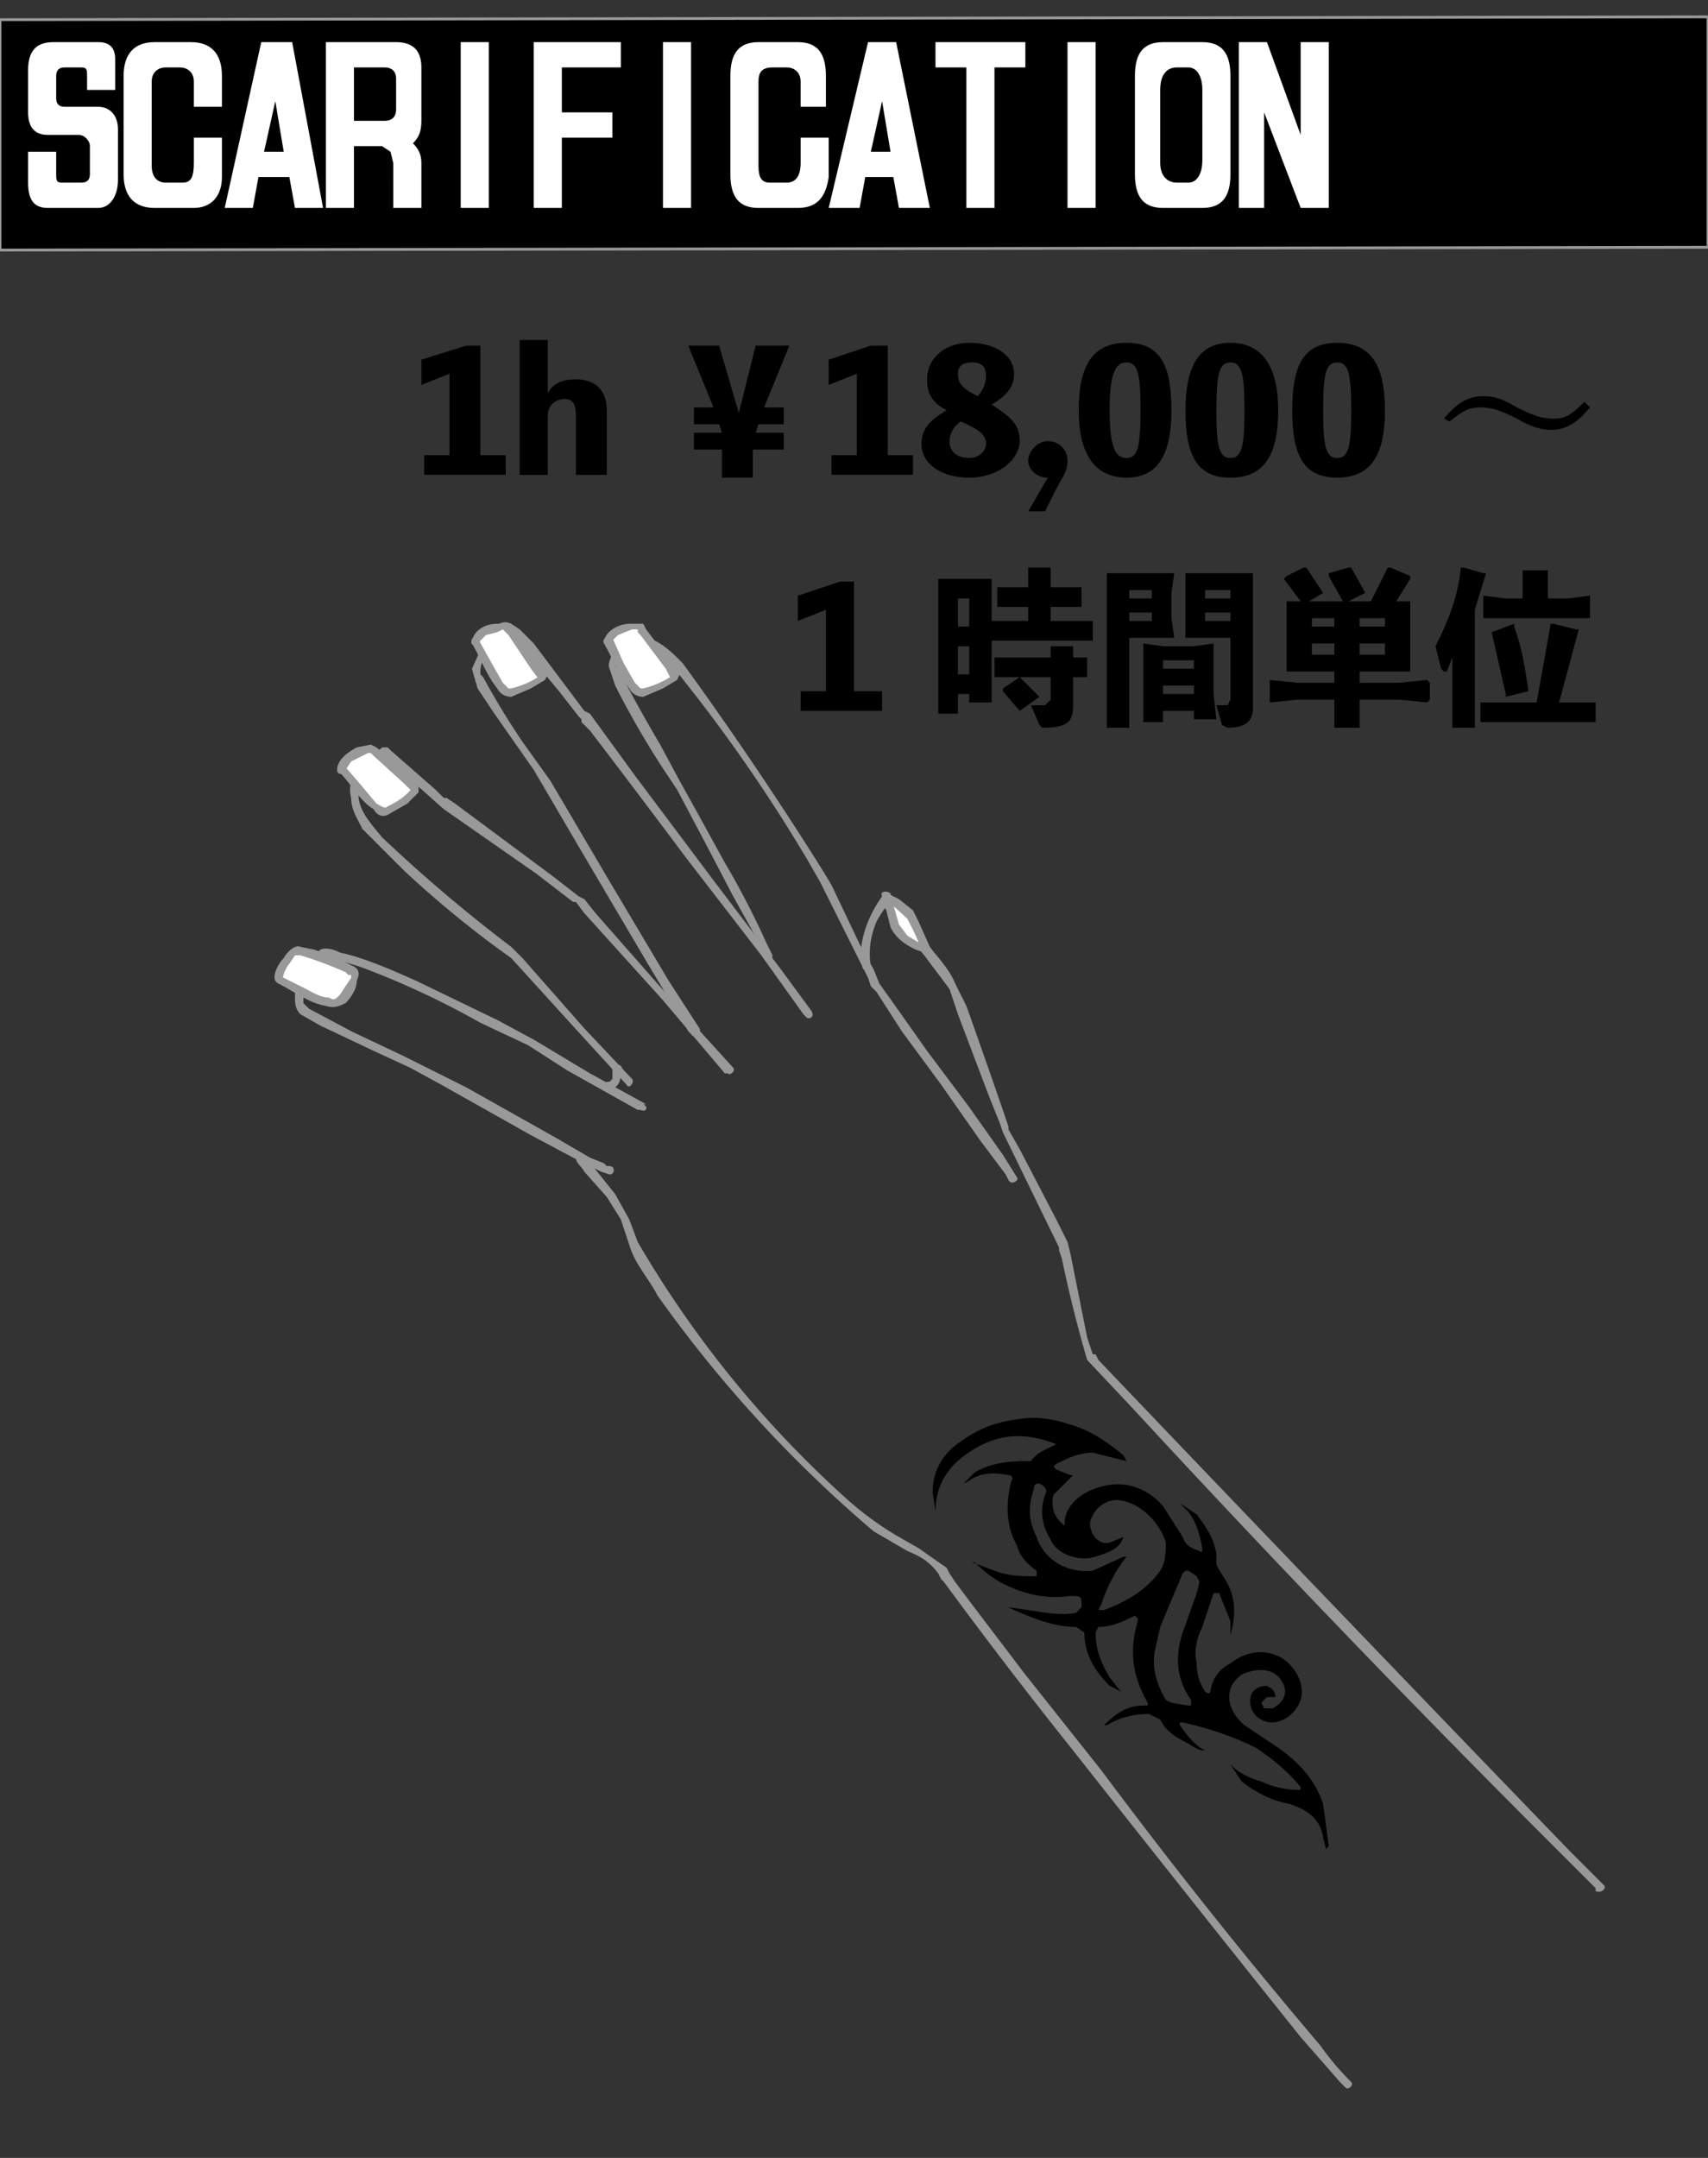 <svg xmlns="http://www.w3.org/2000/svg" viewBox="0 0 608 768">
  <rect x="0" y="0" width="608" height="768" fill="#333333" stroke="none"/>
  <defs>
    <style>
      .cls-2{fill:#fff}.cls-3{fill:#999}
    </style>
  </defs>
  <g id="_耳" data-name="耳">
    <path stroke="#999" stroke-miterlimit="10" d="M608 88 0 89V7l608-1v82z"/>
    <path d="m571 671-12-12a43882 43882 0 0 1-147-153l-21-22-1-2h-1s0-1 0 0l-2-6-6-30-1-4-4-8-13-25-4-7v-1l-1-3a3708 3708 0 0 0-14-40l-4-8c-2-5-6-9-9-13a401 401 0 0 0-17-18c-5 7-9 17-7 25 0 2 3 1 3 0-1-6 0-11 2-16a40 40 0 0 1 4-6s0-1 0 0h-2l15 18 9 12 3 9 11 29 4 10 1 3 20 41v1c0-1 0 0 0 0l1 3a474 474 0 0 0 9 36l16 17a5275 5275 0 0 0 148 154l17 17v1c2 1 4-1 3-2Z" class="cls-3"/>
    <path d="m362 419-5-8-12-17-15-20-12-17-5-7-2-5-5-9-10-21-3-5a1307 1307 0 0 0-50-74c-4-4-8-8-13-9s-9 1-11 4c-1 2-3 5-2 7l2 6a311 311 0 0 0 18 31l4 6a4751 4751 0 0 1 20 38l10 18 1 3v1c0 2 3 1 3-1l-2-4a296 296 0 0 0-15-29l-11-20-5-9-7-13a591 591 0 0 1-15-27s0 1 0 0l-1-1s0 1 0 0c0 0 0 1 0 0l1-1 1-3c3-4 7-4 11-3a10 10 0 0 1 2 1v1l3 2 11 14a568 568 0 0 1 40 59l4 7 7 14 10 20 1 3 2 2 9 14 14 19 14 20 9 12 1 2c1 2 4 0 3-1Z" class="cls-3"/>
    <path d="m289 360-11-15-25-33-27-36-16-22-2-1-9-12-9-12-5-5-3-2c-4-2-7 2-9 5l-5 11 2 7 6 9 14 20 17 29 23 39 15 25 1 1c1 2 4 0 3-2l-11-17-22-37-20-34-5-7-5-7a268 268 0 0 1-14-23l-1-1v-1 1-1c0-3 2-7 4-10l4-4h3c3 2 5 6 7 9l10 12 7 9 1 1s0-1 0 0v1l3 3a4952 4952 0 0 1 34 45l27 35 15 21 1 1c1 1 3 0 2-2Zm-59 33-20-11-20-12-13-7-29-14c-9-4-18-8-27-10-2-1-5-2-7-1l-2 2c-2 2-3 3-3 5-2 3-4 6-4 9s0 5 2 7l7 4 19 9 13 6 11 6 32 18 15 8 10 5 3 1c2 0 2-3 0-3h-1l-1-1-5-2-12-7-32-18-22-11-19-9-15-8-2-2v-3c0-3 2-6 4-9l3-4s1 0 0 0h1c-1 0-1 0 0 0-1 0 0 0 0 0h2l10 3a299 299 0 0 1 43 20l17 8 14 9 25 14h1c2 1 3-1 1-2Z" class="cls-3"/>
    <path d="m261 380-20-22-29-33-4-5-2-1-9-7-35-26-3-2c0 1 0 1 0 0h-1l-3-3-16-14-1-1h-2l-9 8c-2 3-3 6-2 10 0 4 2 7 4 11l15 15a370 370 0 0 0 38 31l20 22 21 23c1 2 3-1 2-2l-17-18-22-25-4-4a545 545 0 0 1-46-39c-4-5-10-11-8-18 1-5 5-9 9-11h1-2l13 11 9 8 33 23 13 10h1c-1 0 0 0 0 0l3 4 28 31 22 26h1c1 1 3-1 2-2Zm-56 32c0 2 2 3 3 5l8 9 5 8 3 9c2 7 7 12 10 18a458 458 0 0 0 77 84l12 7c5 2 8 4 11 8l1 2c0-1 0 0 0 0l1 1a1881 1881 0 0 0 46 60 17306 17306 0 0 0 81 102l14 16 2 2c1 1 3-1 2-2a99 99 0 0 1-11-13 1967 1967 0 0 1-78-98l-27-34-19-25-6-8-2-3c-1 0 0 1 0 0l-1-2-10-7-7-4a112 112 0 0 1-18-13 381 381 0 0 1-75-92l-3-8-5-9-8-10-2-2-1-1s0-1 0 0c0-2-3-2-3 0Z" class="cls-3"/>
    <path d="M218 380v4s-1 0 0 0l-1 1s0-1 0 0h-1v1-1l-1 2c0 1 1 2 2 1 3-1 4-3 4-6v-1c1-1 0-2-1-2l-2 1Z" class="cls-3"/>
    <path d="m315 319 3 10c2 6 11 9 11 9s-3-10-5-12l-9-7Z" class="cls-2"/>
    <path d="m314 319 1 3 2 8c2 4 5 6 9 8l3 1 2-2-4-9-2-4-5-4-4-2h-2l1 2a125 125 0 0 1 8 7l1 2a66 66 0 0 1 4 9l1-2h-1l-5-3-3-4-2-7-1-4c-1-1-4-1-3 1Z" class="cls-3"/>
    <path d="M216 228c3 6 8 17 12 18s13-5 13-5l-13-18c-3-2-11 2-12 5Z" class="cls-2"/>
    <path d="M215 229c3 5 5 11 9 16 1 2 3 3 5 3l7-3 5-3 1-2a1134 1134 0 0 0-12-16l-1-2h-5c-3 0-8 2-9 6-1 1 2 2 3 0l2-2 5-2h2v1l1 1 9 12 2 4 1-2a32 32 0 0 1-11 5h-1l-2-2-4-7-4-9c-1-1-4 0-3 2Z" class="cls-3"/>
    <path d="M169 228c3 6 8 17 11 18s13-5 13-5l-12-18c-3-2-11 2-12 5Z" class="cls-2"/>
    <path d="M168 229c3 5 5 11 9 16 1 2 3 3 5 3l7-3 5-3 1-2a1134 1134 0 0 0-12-16l-2-2h-4c-4 0-8 2-9 6-1 2 2 2 3 0l2-2 4-1 2-1 1 1s0-1 0 0l1 1 8 12 3 4 1-2a32 32 0 0 1-11 5h-1l-2-2-4-7-5-9c0-1-3 0-2 2Z" class="cls-3"/>
    <path d="M122 274c4 4 11 15 14 15s12-8 12-8-14-14-16-14c-3-2-10 4-10 7Z" class="cls-2"/>
    <path d="M121 275c4 4 7 10 12 13 1 2 3 3 5 2l7-4 4-4v-2l-9-9-6-5-2-1-5 1c-2 1-7 4-7 8 0 2 3 2 3 0l2-3 4-2 2-1h1l1 1 11 10 3 3v-2c-2 3-5 5-9 7-1 1-2 0-4-1l-5-6-6-7c-1-2-4 0-2 2Z" class="cls-3"/>
    <path d="M100 349c6 3 16 9 20 8s7-9 6-11-18-8-19-8c-4 0-8 8-7 11Z" class="cls-2"/>
    <path d="M99 350c6 3 11 7 17 8 3 1 5 0 7-1 2-2 4-5 4-8 1-2 1-4-1-5l-6-3-8-3-5-1c-2-1-5 2-6 4-2 2-4 6-3 8s4 1 3 0 1-5 2-6l2-3h1s1 0 0 0h1a143 143 0 0 1 16 6l1 1h1v1l-4 6c-2 2-2 2-4 1-3 0-6-2-8-3l-8-4c-2-1-4 1-2 2Z" class="cls-3"/>
    <path d="m346 556 8 3c5 2 10 2 15 2v-2c-3-2-6-5-7-9-4-7-4-15-2-23 1-1 0-2-1-2-5-1-10-1-14 2l-2 1 4-4c5-3 11-4 18-4h2c2-3 5-4 9-6-10-4-19-4-28 1s-15 12-15 23l-1-7c0-8 4-14 10-18 7-5 13-7 21-8 6-1 12 0 18 2 7 2 13 6 19 11l1 2-12-3c-5 0-9 2-13 4l-1 1 1 1 5 2h1l-1 1-6 6c-1 4 0 8 4 11v-1c0-5 4-9 8-11 10-5 20-3 27 5l7 11c1 3 3 4 6 5 1 1 1 0 1-1-1-5-2-9-5-13l-3-3 6 4c3 4 6 8 7 14v4l3 5c4 6 4 13 2 20v-5l-4-10h-2l-4 12c-2 4-3 8-2 13 0 4 1 7 3 10 1 1 2 1 2-1 1-4 3-7 7-9 5-4 11-5 16-3 6 2 11 10 9 16s-9 10-14 7c-4-2-5-7-3-10 2-2 4-2 5-2 2 1 3 2 3 4h-3l-2 2 1 2h3c4-2 6-6 3-10-3-5-10-4-14-2-7 5-5 13 1 18l12 8c7 5 13 11 16 20l2 15-1 1-1-4c-1-7-6-10-12-12-6-1-12-4-17-8l-4-6c3 3 7 5 11 6 4 2 9 3 13 3h1v-1c-5-6-10-10-16-14-8-4-17-7-26-9h-1v1c3 4 5 7 9 9-3 0-5-2-7-3-4-2-7-4-9-8l-4-2c-5 0-10 1-15 4h-1c4-4 8-7 14-7 2 0 2 0 1-2-5-9-6-18-3-28v-1l-1-1c-4 2-8 4-13 4l-1 2c0 6 2 11 5 16l4 5-4-2c-5-5-9-11-9-19l-3-2c-8 0-15-3-22-6l-2-1 7 1c6 1 12 2 17 1l2-2c0-4 0-4-4-4-7 1-14 0-21-3-5-2-9-5-13-9h-1Zm54-9-1 2c-2 3-6 4-9 5-6 2-14-1-16-6-3-5-4-10-2-16 1-2 0-3-2-4-1 0-2 0-2 2-2 6-2 11 1 17 3 9 12 13 20 12l11-5h2-1c-4 5-7 11-9 17l-1 2h2c8-3 15-7 20-14 2-3 2-7 2-10-2-7-9-14-16-15-5-1-10 3-11 8 0 4 3 8 7 7l5-2Zm22 12-1 1-8 19-2 9c-1 6 1 12 4 17l2 1 6 1h1v-2c-5-7-6-15-3-24l5-14 1-4-1-2-3-2h-1Z"/>
    <path d="M42 46v18c0 6-3 10-7 10H17c-5 0-7-3-7-9V54h10v8c0 2 0 3 2 3h7c2 0 3-1 3-3V52c0-2-2-4-4-4H17c-4 0-7-2-7-8V25c0-7 3-10 9-10h16c4 0 6 2 6 6v11H31v-5c0-2 0-3-2-3h-6c-2 0-3 1-3 3v8c0 2 1 3 3 3h12c4 0 7 3 7 8Zm13-31h13c7 0 11 4 11 12v11H69v-9c0-3-2-5-5-5h-5c-3 0-5 2-5 5v30c0 4 2 6 5 6h6c3 0 4-2 4-7v-9h10v14c0 7-4 11-10 11H55c-7 0-11-4-11-12V27c0-8 4-12 11-12Zm50 59-2-11H92l-2 11H80l13-59h11l11 59h-10ZM94 54h7l-3-18-4 18Zm45 0-3-2h-10v22h-10V15h25c6 0 9 3 9 9v19c0 4-1 6-3 8 2 2 3 4 3 7v16h-10V58l-1-4Zm-13-30v19h11c2 0 4-1 4-4V28c0-3-2-4-4-4h-11Zm48-9v59h-10V15h10Zm16 0h31v9h-21v16h18v9h-18v25h-10V15Zm56 0v59h-10V15h10Zm24 0h14c7 0 10 4 10 12v11h-9v-9c0-3-2-5-5-5h-5c-4 0-5 2-5 5v30c0 4 1 6 4 6h6c3 0 5-2 5-7v-9h10v14c-1 7-4 11-11 11h-14c-7 0-10-4-10-12V27c0-8 3-12 10-12Zm50 59-2-11h-10l-2 11h-11l14-59h10l12 59h-11Zm-10-20h7l-3-18-4 18Zm44 20h-10V24h-11v-9h32v9h-11v50Zm36-59v59h-10V15h10Zm14 12c0-8 3-12 10-12h14c7 0 10 4 10 12v35c0 8-3 12-10 12h-14c-7 0-10-4-10-12V27Zm9 31c0 4 2 7 6 7h4c3 0 5-3 5-8V32c0-5-2-8-5-8h-4c-4 0-6 3-6 8v26Zm38-43 12 33V15h10v59h-10l-13-34v34h-9V15h10Z" class="cls-2"/>
    <path d="M180 162v7h-29v-7h9v-29l-10 4v-9l16-5h5v39h9Zm15-22c2-4 6-5 10-5 6 0 11 3 11 11v23h-11v-21c0-4-1-6-4-6s-6 2-6 6v21h-10v-48h10v19Zm77 5h7v6h-9l-1 3h10v6h-11v10h-11v-10h-10v-6h10l-1-3h-9v-6h7l-9-22h11l7 24 6-24h12l-9 22Zm53 17v7h-29v-7h9v-29l-10 4v-9l15-5h6v39h9Zm38-5c0 6-7 13-18 13-10 0-17-5-17-12 0-6 4-9 9-12-6-3-7-7-7-11 0-8 7-13 15-13 10 0 16 5 16 11 0 5-3 8-8 11 8 5 10 8 10 13Zm-12 1c0-3-2-5-9-8-3 2-4 5-4 7 0 4 3 6 7 6s6-3 6-5Zm-10-25c0 3 1 5 7 8 2-2 3-5 3-7 0-4-2-5-5-5s-5 1-5 4Zm32 37c-4 0-7-3-7-6s3-7 7-7 7 3 7 7-2 6-4 10l-4 8h-6l7-12Zm44-24c0 16-5 24-16 24s-17-8-17-24 5-24 17-24 16 8 16 24Zm-11 0c0-13-1-17-5-17s-6 4-6 17 2 17 6 17 5-4 5-17Zm49 0c0 16-5 24-17 24s-16-8-16-24 5-24 16-24 17 8 17 24Zm-12 0c0-13-1-17-5-17s-5 4-5 17 1 17 5 17 5-4 5-17Zm50 0c0 16-5 24-17 24s-16-8-16-24 4-24 16-24 17 8 17 24Zm-12 0c0-13-1-17-5-17s-5 4-5 17 1 17 5 17 5-4 5-17Zm33 3c5-6 9-8 14-8 4 0 7 1 12 4 6 3 9 4 13 4s6-1 11-6l2 2c-5 6-9 8-14 8-3 0-7-1-12-4-6-3-9-4-13-4s-6 1-11 5l-2-1Zm-200 97v7h-29v-7h9v-29l-10 4v-9l15-5h5v39h10Zm27 1v7h-7v-48h19v44h-8v-3h-4Zm4-34h-4v10h4v-10Zm0 17h-4v10h4v-10Zm21-14h-11v-7h11v-7h8v7h11v7h-11v5h15v7h-36v-7h13v-5Zm8 14h8v4h5v7h-5v10c0 6-2 8-11 8l-1-1-3-7h5l2-2v-8h-20v-7h20v-4Zm-11 11 7 7-7 5-6-7v-1l6-4Zm48-37h7l-1 7v9l1 7h-16v32h-8v-55h17Zm-1 9v-3h-8v3h8Zm-8 8h8v-3h-8v3Zm12 32v4h-7v-28l7 1h11l7-1v18l1 9h-8v-3h-11Zm11-18h-11v3h11v-3Zm0 9h-11v3h11v-3Zm3-17h-6v-23h24v48c0 5-3 7-9 7l-2-1-2-7h4l1-2v-22h-10Zm10-14v-3h-9v3h9Zm-9 8h9v-3h-9v3Zm55 22h14l10-1 1 1v6l-1 1-10-1h-14v10h-9v-10h-13l-10 1v-8l10 1h13v-4h-17v-25h5l-6-8 1-1 6-3h1l6 9-5 3h12l-5-9v-1l7-2h1l5 9-6 3h8l6-12h1l7 3v1l-5 8h5v25h-18v4Zm-9-23h-8v3h8v-3Zm0 9h-8v4h8v-4Zm18-6v-3h-9v3h9Zm0 10v-4h-9v4h9Zm32 26h-8v-25l-2 5h-1l-1-1-2-8c4-8 8-17 9-28h1l7 2h1l-4 13v42Zm34-9h9v7h-41v-7h20l5-28h1l8 2h1l-7 26h4Zm-1-37 8-1v8h-38v-8l8 1h6v-10h9v10h7Zm-14 33-8 2v-1l-5-22 8-3v1c3 8 4 16 5 22v1Z"/>
  </g>
</svg>
